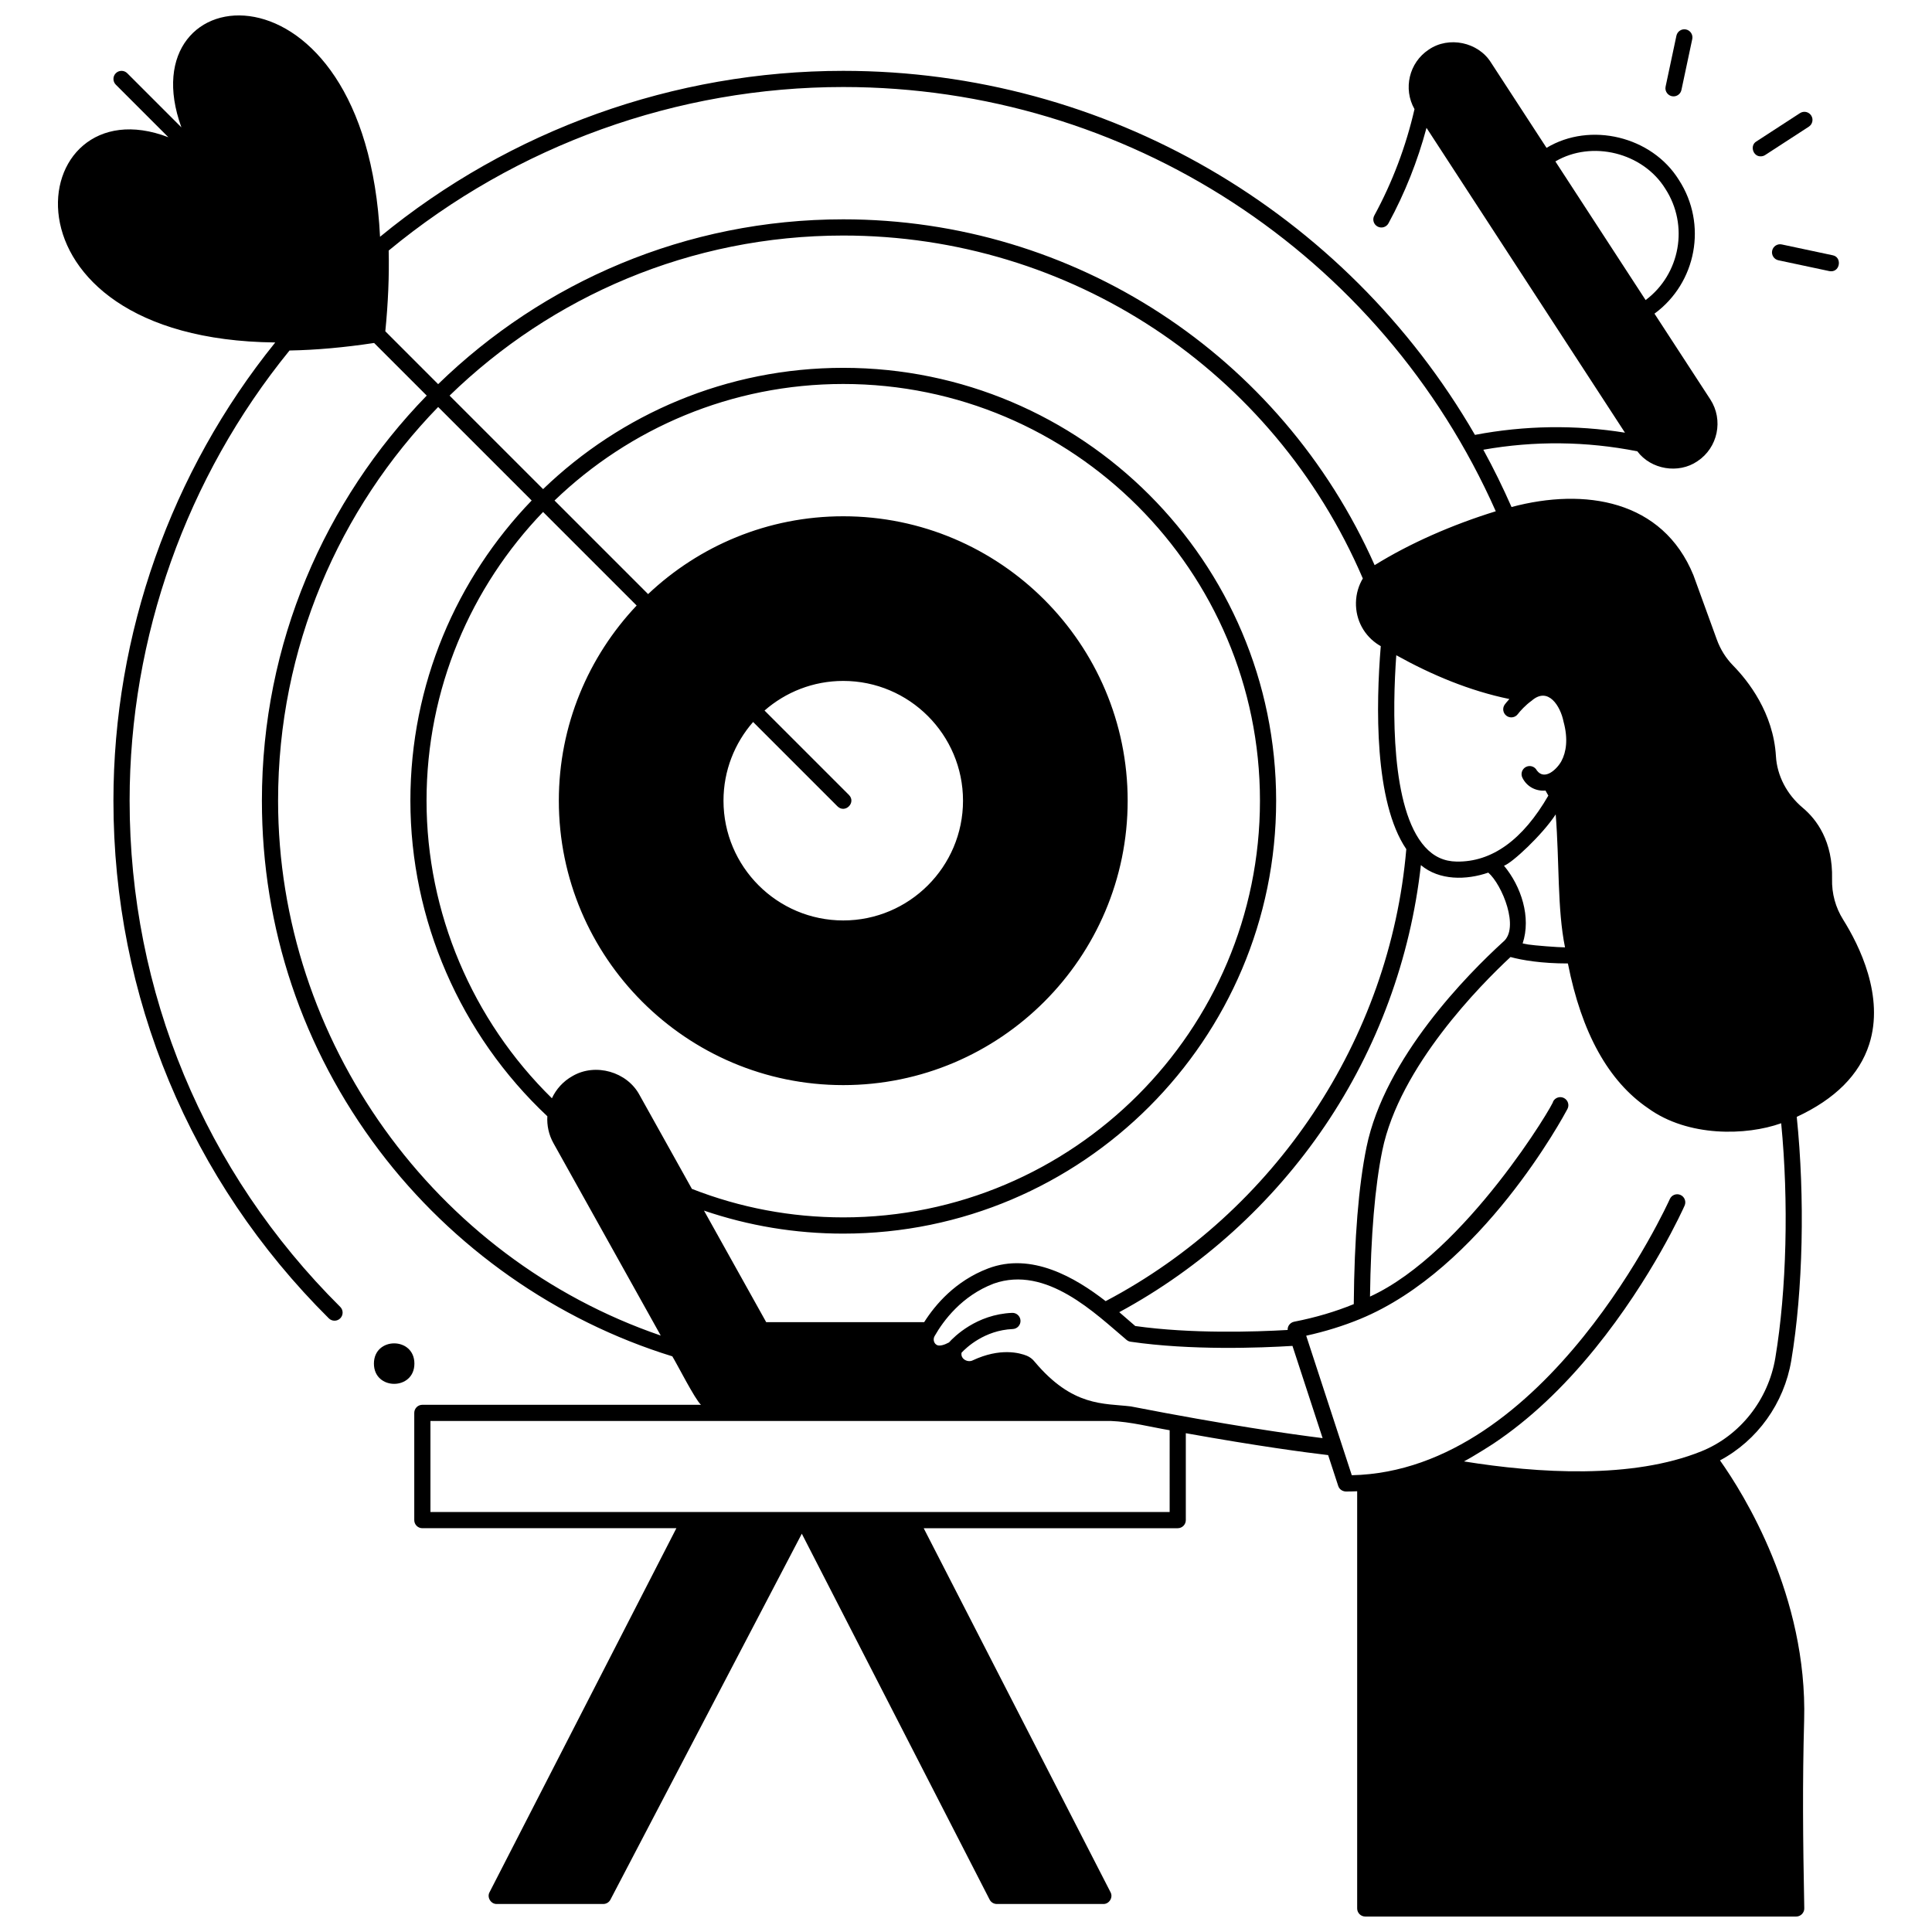 <?xml version="1.0" encoding="UTF-8"?>
<!-- Uploaded to: SVG Repo, www.svgrepo.com, Generator: SVG Repo Mixer Tools -->
<svg width="800px" height="800px" version="1.1" viewBox="144 144 512 512" xmlns="http://www.w3.org/2000/svg">
 <defs>
  <clipPath id="a">
   <path d="m159 148.09h482v503.81h-482z"/>
  </clipPath>
 </defs>
 <path d="m610.62 185.43c-2.047 0.078-2.965-2.867-1.168-3.941l11.566-7.512c0.996-0.645 2.324-0.359 2.965 0.629 0.645 0.992 0.363 2.32-0.629 2.965l-11.566 7.512c-0.363 0.238-0.77 0.348-1.168 0.348z"/>
 <path d="m587.5 169.54c-1.344 0.016-2.394-1.277-2.098-2.59l2.867-13.488c0.246-1.156 1.383-1.898 2.543-1.652 1.156 0.246 1.898 1.387 1.652 2.543l-2.867 13.488c-0.215 1.008-1.105 1.699-2.098 1.699z"/>
 <path d="m629.23 215.89c-0.148 0-0.297-0.016-0.449-0.047l-13.488-2.867c-1.156-0.246-1.898-1.387-1.652-2.543 0.246-1.156 1.379-1.902 2.543-1.652l13.488 2.867c2.477 0.461 2.039 4.309-0.441 4.242z"/>
 <path d="m253.82 505.37c0 7.152-10.727 7.152-10.727 0s10.727-7.152 10.727 0"/>
 <g clip-path="url(#a)">
  <path d="m632.43 387.67c-2-3.184-3.008-6.894-2.914-10.723 0.238-10.02-4.09-15.789-7.762-18.867-4.219-3.531-6.812-8.512-7.113-13.664-0.676-11.523-7.391-19.996-11.332-24.02-1.926-1.965-3.387-4.297-4.344-6.934l-6.184-17.016c-8.168-19.988-28.836-23.254-48.211-18.078-2.289-5.199-4.777-10.266-7.473-15.184 13.559-2.398 27.27-2.258 40.812 0.418 3.602 4.832 10.914 6.066 15.918 2.633 5.438-3.586 6.969-10.945 3.414-16.402l-14.789-22.711c11.125-8.145 14.078-23.727 6.461-35.453-7.152-11.531-23.473-15.477-35.066-8.484l-14.719-22.605c-3.387-5.445-11.215-7.07-16.496-3.43-5.234 3.453-6.832 10.395-3.777 15.773-2.258 9.844-5.836 19.332-10.656 28.203-0.566 1.039-0.18 2.344 0.859 2.906 1.02 0.562 2.34 0.191 2.906-0.859 4.352-8.008 7.723-16.5 10.074-25.293l52.594 80.785c-13.219-2.125-26.562-1.918-39.758 0.586-34.301-59.27-97.738-96.473-167.4-96.473-44.738 0-88.262 15.609-122.76 43.973-3.801-76.164-67.336-69.516-52.641-28.992l-14.352-14.352c-0.836-0.836-2.195-0.836-3.031 0-0.836 0.836-0.836 2.195 0 3.031l13.938 13.938c-38.434-14.766-48.32 53.602 28.316 54.383-27.66 34.258-42.883 77.305-42.883 121.44 0 51.887 20.273 100.6 57.082 137.18 0.84 0.832 2.199 0.828 3.031-0.008 0.836-0.84 0.832-2.199-0.008-3.031-35.992-35.77-55.816-83.406-55.816-134.14 0-43.391 15.043-85.719 42.375-119.31 7.047-0.125 14.586-0.809 22.418-1.996l13.945 13.945c-27.012 27.77-43.68 65.648-43.68 107.36 0 33.715 10.738 65.75 31.051 92.652 19.465 25.781 47.039 45.133 77.711 54.594 1.23 1.98 5.984 11.379 7.598 12.848l-73.84-0.004c-1.184 0-2.144 0.961-2.144 2.144v28.418c0 1.184 0.961 2.144 2.144 2.144h67.32l-49.512 96.465c-0.754 1.359 0.355 3.168 1.906 3.121h28.23c0.797 0 1.531-0.445 1.898-1.148l50.719-96.984 49.77 96.969c0.367 0.715 1.102 1.164 1.906 1.164h28.23c1.555 0.047 2.66-1.762 1.906-3.121l-49.512-96.465h67.32c1.184 0 2.144-0.961 2.144-2.144v-23.035c19.102 3.426 31.73 5.098 37.719 5.805l2.668 8.164c0.32 1.02 1.34 1.574 2.375 1.48 0.883 0 1.766-0.027 2.648-0.066v110.56c0 1.184 0.961 2.144 2.144 2.144h114.2c1.168 0.023 2.191-1.02 2.144-2.188-0.359-18.527-0.492-33.312-0.035-49.746 0.918-33.043-16.062-60.148-22.301-68.949 9.875-5.262 16.988-15.098 18.891-26.469 3.121-18.648 3.656-43.23 1.449-64.566 10.156-4.711 16.613-11.168 19.203-19.238 4.074-12.688-2.594-26.168-6.934-33.078zm-76.238-200.89c9.691-5.691 23.188-2.352 29.129 7.223 6.324 9.742 3.938 22.668-5.211 29.52zm-12.973 146.9c0.941 0.711 2.289 0.527 3.004-0.414 0.605-0.801 2.047-2.406 3.688-3.574 4.387-3.84 7.637 1.469 8.438 5.535 1.273 4.629 0.707 8.121-0.555 10.465-1.102 2.055-4.394 5.289-6.5 2.504-0.531-1.059-1.82-1.488-2.879-0.961-1.059 0.531-1.488 1.816-0.961 2.879 1.172 2.367 3.566 3.617 6.121 3.394 0.234 0.461 0.508 0.883 0.75 1.336-6.777 11.734-14.965 17.637-24.293 17.484-3.332-0.047-6.074-1.316-8.391-3.879-9.148-10.125-8.617-36.773-7.613-50.805 9.352 5.203 19.441 9.441 29.973 11.605-0.641 0.703-1.066 1.25-1.211 1.441-0.703 0.938-0.512 2.277 0.43 2.988zm-0.645 39.746c2.113-0.691 10.164-8.18 13.703-13.605 1 12.695 0.398 25.043 2.469 35.238-1.758 0.004-8.285-0.508-9.773-0.762-0.496-0.09-0.98-0.18-1.457-0.281 2.309-6.945-0.391-15.133-4.941-20.59zm-33.055-58.43c0.129 0.078 0.27 0.16 0.398 0.238-1.273 15.57-1.785 41.203 6.766 53.801-4.309 50.398-34.734 96.109-79.672 119.78-8.059-6.258-19.656-13.047-31.18-8.652-8.66 3.305-13.992 9.605-16.914 14.219h-41.867l-16.484-29.559c11.859 4.047 24.246 6.098 36.906 6.098 63.258 0 114.72-51.465 114.72-114.72 0-63.258-51.465-114.72-114.72-114.72-30.859 0-58.906 12.25-79.547 32.141l-24.781-24.781c26.992-26.234 63.801-42.422 104.33-42.422 60.07 0 113.98 35.641 137.69 90.883-1.125 1.883-1.766 4.055-1.82 6.363-0.102 4.668 2.203 8.906 6.176 11.34zm-14.426 127.41c13.977-20.633 22.711-44.449 25.457-69.141 4.894 4.113 12.043 4 17.859 1.988 3.672 3.168 8.422 14.793 3.898 18.383-9.254 8.449-31.305 30.66-36.168 54.367-2.098 10.23-3.231 24.227-3.375 41.605-4.844 1.988-10.156 3.559-15.801 4.66-0.602 0.117-1.125 0.488-1.438 1.02-0.211 0.355-0.301 0.762-0.281 1.168-8.715 0.504-25.578 1.039-40.387-1.047-1.379-1.18-2.715-2.375-4.238-3.668 21.758-11.789 40.551-28.785 54.473-49.336zm-248.98-210.61c0.742-7.461 1.051-14.656 0.891-21.395 33.797-27.957 76.535-43.34 120.47-43.34 74.965 0 142.56 44.043 172.92 112.43-11.531 3.566-22.715 8.457-32.102 14.281-24.785-55.773-79.699-91.648-140.82-91.648-41.707 0-79.59 16.664-107.36 43.68zm-28.418 124.39c0-40.523 16.184-77.336 42.422-104.33l24.781 24.781c-19.891 20.641-32.141 48.688-32.141 79.547 0 31.566 13.219 61.98 36.297 83.637-0.145 2.406 0.359 4.875 1.617 7.129l28.434 50.984c-59.977-20.547-101.41-78.062-101.41-141.75zm109.67 102.89-13.863-24.855c-3.297-6.207-11.719-8.602-17.785-5.051-2.488 1.387-4.336 3.481-5.457 5.883-21.152-20.727-33.223-49.273-33.223-78.863 0-29.676 11.77-56.652 30.883-76.516l24.797 24.797c-12.77 13.508-20.621 31.711-20.621 51.719 0 41.562 33.812 75.375 75.375 75.375s75.371-33.812 75.371-75.375-33.812-75.371-75.371-75.371c-20.012 0-38.211 7.852-51.719 20.621l-24.797-24.797c19.863-19.113 46.84-30.883 76.516-30.883 60.891 0 110.43 49.539 110.43 110.43s-49.539 110.43-110.43 110.43c-13.828-0.004-27.316-2.547-40.105-7.551zm41.621-104.4-22.375-22.375c5.582-4.879 12.879-7.848 20.859-7.848 17.5 0 31.738 14.238 31.738 31.738s-14.238 31.738-31.738 31.738-31.738-14.238-31.738-31.738c0-7.981 2.969-15.277 7.848-20.859l22.375 22.375c2.027 1.961 4.992-1.008 3.031-3.031zm84.984 190.02h-195.9v-24.129h180.25c5.371 0.211 10.672 1.625 15.652 2.461zm-10.305-27.984c-7.156-0.863-15.391 0.172-25.477-11.844-0.562-0.711-1.281-1.258-2.078-1.582-1.883-0.766-7.055-2.184-14.32 1.219-1.309 0.672-3.316-0.352-2.965-2.031 1.215-1.301 6.059-5.945 13.566-6.266 1.184-0.051 2.102-1.051 2.051-2.234s-1.062-2.109-2.234-2.051c-9.449 0.402-15.359 6.332-16.715 7.836-1.289 0.691-2.371 0.969-3.055 0.75-0.949-0.359-1.262-1.562-0.758-2.43 2.332-4.094 7.207-10.684 15.676-13.914 13.988-4.93 26.961 7.992 35.203 14.93 0.301 0.25 0.66 0.418 1.047 0.473 15.934 2.332 34.273 1.641 42.91 1.109l7.988 24.441c-8.336-1.039-25.363-3.445-50.84-8.406zm170.82-12.879c-1.863 11.152-9.371 20.645-19.59 24.773-18.281 7.387-43.215 5.856-62.934 2.684 2.773-1.449 8.012-4.824 7.992-4.836 9.27-6.203 18.258-14.602 26.773-25.113 15.129-18.664 23.367-37.062 23.711-37.84 0.48-1.082-0.008-2.348-1.09-2.828-1.082-0.48-2.348 0.008-2.828 1.09-0.324 0.727-32.613 72.094-84.281 73.188l-12.082-36.973c5.055-1.117 9.848-2.606 14.273-4.426 32.246-13.262 54.043-53.926 54.957-55.652 0.555-1.047 0.156-2.344-0.895-2.898-1.047-0.555-2.344-0.152-2.898 0.895 0.582-0.008-23.109 40.066-48.527 51.711 0.211-16.16 1.309-29.188 3.269-38.75 4.555-22.199 26.098-43.918 33.969-51.238 3.07 0.848 8.316 1.719 15.207 1.707 3.617 18.355 10.723 31.211 21.262 38.371 10.562 7.66 26.004 7.297 35.258 3.973 2.023 20.684 1.449 44.238-1.547 62.164z"/>
 </g>
</svg>